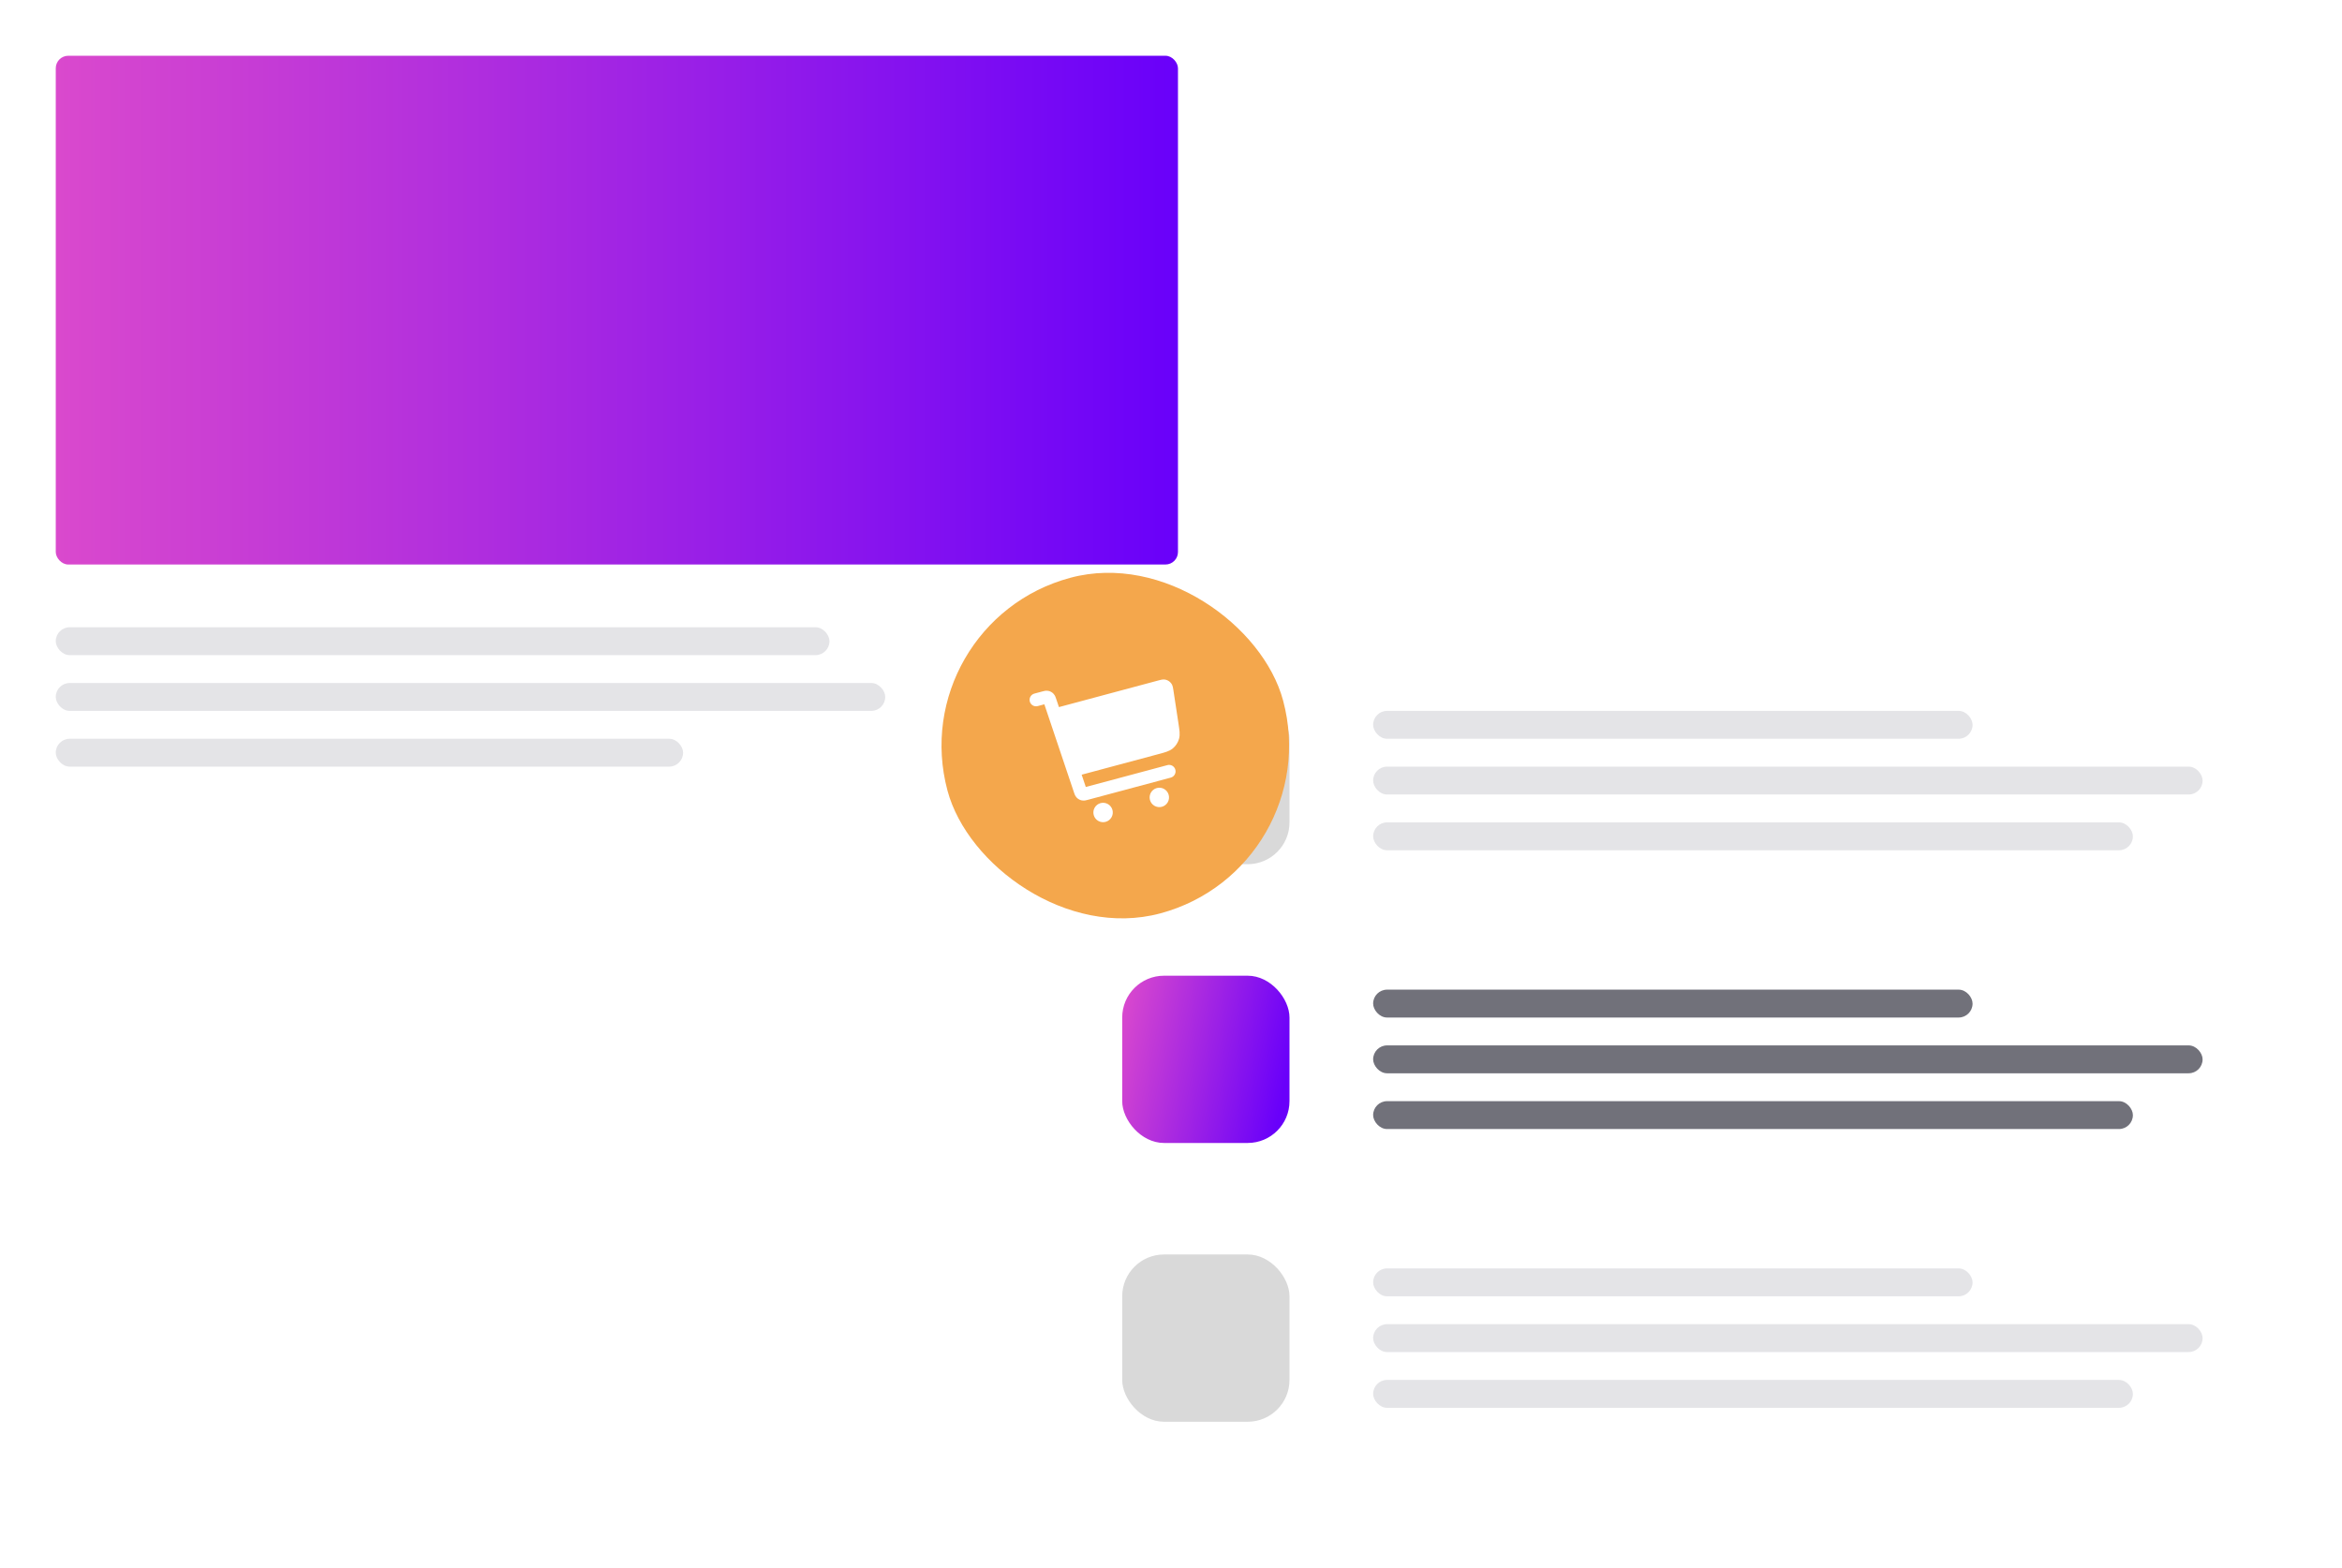 <svg width="336" height="225" viewBox="0 0 336 225" fill="none" xmlns="http://www.w3.org/2000/svg">
<rect width="177" height="128" rx="8" fill="white"/>
<rect x="8" y="8" width="161" height="73" rx="1.794" fill="url(#paint0_linear_55_1210)"/>
<rect x="8" y="90" width="111" height="4" rx="2" fill="#E4E4E7"/>
<rect x="8" y="98" width="119" height="4" rx="2" fill="#E4E4E7"/>
<rect x="8" y="106" width="90" height="4" rx="2" fill="#E4E4E7"/>
<rect x="153" y="88" width="183" height="128" rx="8" fill="white"/>
<rect x="161" y="100" width="24" height="24" rx="6" fill="#D9D9D9"/>
<rect x="197" y="102" width="86" height="4" rx="2" fill="#E4E4E7"/>
<rect x="197" y="110" width="119" height="4" rx="2" fill="#E4E4E7"/>
<rect x="197" y="118" width="109" height="4" rx="2" fill="#E4E4E7"/>
<rect x="161" y="140" width="24" height="24" rx="6" fill="url(#paint1_linear_55_1210)"/>
<rect x="197" y="142" width="86" height="4" rx="2" fill="#71717A"/>
<rect x="197" y="150" width="119" height="4" rx="2" fill="#71717A"/>
<rect x="197" y="158" width="109" height="4" rx="2" fill="#71717A"/>
<rect x="161" y="180" width="24" height="24" rx="6" fill="#D9D9D9"/>
<rect x="197" y="182" width="86" height="4" rx="2" fill="#E4E4E7"/>
<rect x="197" y="190" width="119" height="4" rx="2" fill="#E4E4E7"/>
<rect x="197" y="198" width="109" height="4" rx="2" fill="#E4E4E7"/>
<g filter="url(#filter0_d_55_1210)">
<rect x="129.48" y="83.382" width="49.853" height="49.853" rx="24.926" transform="rotate(-15 129.48 83.382)" fill="#F4A74C"/>
<path fill-rule="evenodd" clip-rule="evenodd" d="M148.879 95.34L149.83 95.085L154.078 107.724C154.111 107.823 154.151 107.942 154.195 108.045C154.246 108.165 154.33 108.331 154.481 108.485C154.679 108.686 154.933 108.823 155.21 108.876C155.423 108.917 155.607 108.895 155.736 108.871C155.846 108.851 155.967 108.818 156.068 108.791L167.968 105.603C168.463 105.47 168.757 104.961 168.624 104.466C168.491 103.971 167.982 103.677 167.487 103.81L155.776 106.948L155.183 105.184L166.264 102.215C166.69 102.101 167.061 102.002 167.362 101.895C167.681 101.783 167.99 101.64 168.268 101.406C168.685 101.054 168.99 100.587 169.145 100.064C169.248 99.715 169.255 99.375 169.23 99.037C169.206 98.719 169.149 98.34 169.082 97.904L168.333 92.986C168.315 92.865 168.293 92.722 168.264 92.6C168.23 92.461 168.167 92.257 168.017 92.062C167.825 91.812 167.554 91.635 167.248 91.559C167.008 91.5 166.797 91.524 166.656 91.549C166.532 91.571 166.393 91.609 166.275 91.64L151.923 95.486L151.528 94.309C151.495 94.21 151.455 94.091 151.411 93.988C151.36 93.868 151.276 93.703 151.124 93.548C150.927 93.347 150.672 93.21 150.395 93.157C150.183 93.116 149.998 93.138 149.87 93.162C149.76 93.182 149.639 93.215 149.538 93.242L148.399 93.547C147.903 93.68 147.61 94.189 147.742 94.684C147.875 95.179 148.384 95.473 148.879 95.34Z" fill="white"/>
<path d="M157.896 109.263C157.153 109.462 156.712 110.225 156.911 110.968C157.11 111.711 157.874 112.152 158.616 111.953C159.359 111.754 159.8 110.99 159.601 110.247C159.402 109.505 158.639 109.064 157.896 109.263Z" fill="white"/>
<path d="M165.966 107.1C165.223 107.299 164.782 108.063 164.981 108.806C165.18 109.549 165.944 109.989 166.687 109.79C167.43 109.591 167.871 108.828 167.671 108.085C167.472 107.342 166.709 106.901 165.966 107.1Z" fill="white"/>
</g>
<defs>
<filter id="filter0_d_55_1210" x="117.533" y="64.506" width="84.95" height="84.95" filterUnits="userSpaceOnUse" color-interpolation-filters="sRGB">
<feFlood flood-opacity="0" result="BackgroundImageFix"/>
<feColorMatrix in="SourceAlpha" type="matrix" values="0 0 0 0 0 0 0 0 0 0 0 0 0 0 0 0 0 0 127 0" result="hardAlpha"/>
<feOffset dy="5.973"/>
<feGaussianBlur stdDeviation="5.973"/>
<feColorMatrix type="matrix" values="0 0 0 0 0 0 0 0 0 0 0 0 0 0 0 0 0 0 0.12 0"/>
<feBlend mode="normal" in2="BackgroundImageFix" result="effect1_dropShadow_55_1210"/>
<feBlend mode="normal" in="SourceGraphic" in2="effect1_dropShadow_55_1210" result="shape"/>
</filter>
<linearGradient id="paint0_linear_55_1210" x1="8" y1="44.5" x2="169" y2="44.5" gradientUnits="userSpaceOnUse">
<stop stop-color="#DA49CD"/>
<stop offset="1" stop-color="#6900FA"/>
</linearGradient>
<linearGradient id="paint1_linear_55_1210" x1="163.392" y1="131.948" x2="188.236" y2="137.195" gradientUnits="userSpaceOnUse">
<stop stop-color="#DA49CD"/>
<stop offset="1" stop-color="#6900FA"/>
</linearGradient>
</defs>
</svg>
